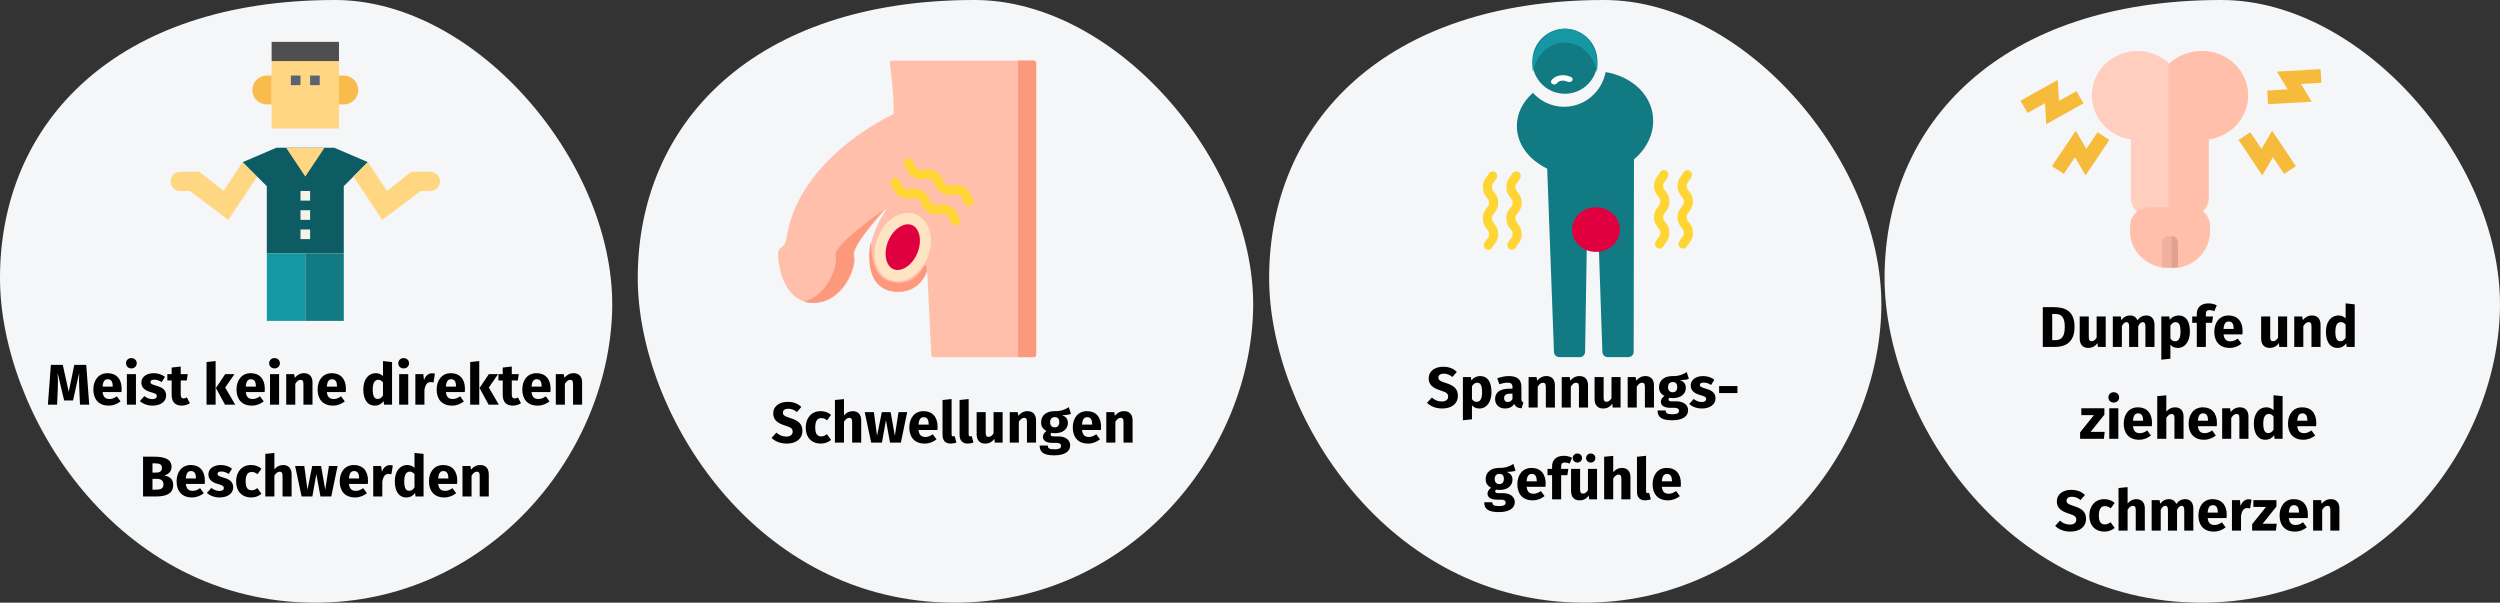 <?xml version="1.0" encoding="UTF-8"?>
<svg xmlns="http://www.w3.org/2000/svg" xmlns:xlink="http://www.w3.org/1999/xlink" width="784px" height="189px" viewBox="0 0 784 189" version="1.1">
  <rect x="0" y="0" width="784" height="189" fill="#333333" stroke="none"/>
  <title>varikozele-symptome</title>
  <g id="Page-1" stroke="none" stroke-width="1" fill="none" fill-rule="evenodd">
    <g id="Illustrationen" transform="translate(-123, -23809)" fill-rule="nonzero">
      <g id="varikozele-symptome" transform="translate(123, 23809)">
        <path d="M690.409,189 C744.12,189 782.458,143.668 783.962,97.796 C785.467,51.923 741.625,0 696.608,0 C627.579,0 591,38.44 591,87.177 C591,129.57 627.865,189 690.409,189 Z" id="Oval-Copy-27" fill="#F5F6F7"></path>
        <path d="M496.894,189 C550.327,189 588.466,143.668 589.963,97.796 C591.459,51.923 547.845,0 503.061,0 C434.389,0 398,38.44 398,87.177 C398,129.57 434.674,189 496.894,189 Z" id="Oval-Copy-27" fill="#F5F6F7"></path>
        <path d="M299.409,189 C353.12,189 391.458,143.668 392.962,97.796 C394.467,51.923 350.625,0 305.608,0 C236.579,0 200,38.44 200,87.177 C200,129.57 236.865,189 299.409,189 Z" id="Oval-Copy-27" fill="#F5F6F7"></path>
        <path d="M98.894,189 C152.327,189 190.466,143.668 191.963,97.796 C193.459,51.923 149.845,0 105.061,0 C36.389,0 0,38.44 0,87.177 C0,129.57 36.674,189 98.894,189 Z" id="Oval-Copy-27" fill="#F5F6F7"></path>
        <g id="poor" transform="translate(53.5, 13.13)">
          <polygon id="Path" fill="#FFD782" points="31.681 6.034 52.802 6.034 52.802 27.155 31.681 27.155"></polygon>
          <g id="Group" transform="translate(37.677, 10.56)" fill="#5A6470">
            <polygon id="Path" points="0.038 0 3.055 0 3.055 3.017 0.038 3.017"></polygon>
            <polygon id="Path" points="6.073 0 9.09 0 9.09 3.017 6.073 3.017"></polygon>
          </g>
          <path d="M30.172,10.56 L31.681,10.56 L31.681,19.612 L30.172,19.612 C27.673,19.612 25.647,17.586 25.647,15.086 C25.647,12.587 27.673,10.56 30.172,10.56 Z" id="Path" fill="#F9BB4B"></path>
          <path d="M57.328,10.56 L58.836,10.56 L58.836,19.612 L57.328,19.612 C54.828,19.612 52.802,17.586 52.802,15.086 C52.802,12.587 54.828,10.56 57.328,10.56 Z" id="Path" fill="#F9BB4B" transform="translate(55.819, 15.086) rotate(-180) translate(-55.819, -15.086) "></path>
          <polygon id="Path" fill="#4F4F4F" points="31.681 0 52.802 0 52.802 6.034 31.681 6.034"></polygon>
          <path d="M22.629,37.716 L16.595,46.767 L9.052,40.733 L3.017,40.733 C1.351,40.733 0,42.084 0,43.75 C0,45.416 1.351,46.767 3.017,46.767 L6.034,46.767 L18.103,55.819 L27.155,42.241 L22.629,37.716 Z" id="Path" fill="#FFD782"></path>
          <polygon id="Path" fill="#0D5B63" points="51.293 33.19 33.19 33.19 22.629 37.716 30.172 45.259 30.172 66.379 54.31 66.379 54.31 45.259 61.853 37.716"></polygon>
          <path d="M61.853,37.716 L67.888,46.767 L75.431,40.733 L81.466,40.733 C83.132,40.733 84.483,42.084 84.483,43.75 C84.483,45.416 83.132,46.767 81.466,46.767 L78.448,46.767 L66.379,55.819 L57.328,42.241 L61.853,37.716 Z" id="Path" fill="#FFD782"></path>
          <polygon id="Path" fill="#1598A4" points="30.172 66.379 42.241 66.379 42.241 87.5 30.172 87.5"></polygon>
          <polygon id="Path" fill="#117A83" points="42.241 66.379 54.31 66.379 54.31 87.5 42.241 87.5"></polygon>
          <polygon id="Path" fill="#FFD782" points="36.207 33.19 42.241 42.241 48.276 33.19"></polygon>
          <polygon id="Path" fill="#F4F4E6" points="40.733 46.767 43.75 46.767 43.75 49.784 40.733 49.784"></polygon>
          <polygon id="Path" fill="#F4F4E6" points="40.733 52.802 43.75 52.802 43.75 55.819 40.733 55.819"></polygon>
          <polygon id="Path" fill="#F4F4E6" points="40.733 58.836 43.75 58.836 43.75 61.853 40.733 61.853"></polygon>
        </g>
        <path d="M17.901,126.894 L18.117,122.052 C18.189,120.306 18.189,118.758 18.063,116.922 L20.115,125.58 L22.905,125.58 L24.831,116.922 C24.741,118.47 24.777,120.27 24.867,122.016 L25.083,126.894 L27.981,126.894 L27.045,114.42 L23.301,114.42 L21.555,122.88 L19.683,114.42 L15.957,114.42 L15.021,126.894 L17.901,126.894 Z M34.083,127.2 C35.631,127.2 36.855,126.624 37.809,125.868 L36.639,124.284 C35.811,124.86 35.127,125.13 34.353,125.13 C33.183,125.13 32.373,124.662 32.175,122.952 L38.097,122.952 C38.133,122.664 38.151,122.232 38.151,121.926 C38.151,118.83 36.477,117.03 33.741,117.03 C30.843,117.03 29.277,119.298 29.277,122.16 C29.277,125.148 30.897,127.2 34.083,127.2 Z M35.361,121.242 L32.175,121.242 C32.301,119.532 32.859,118.92 33.813,118.92 C34.947,118.92 35.343,119.82 35.361,121.116 L35.361,121.242 Z M41.193,115.536 C42.183,115.536 42.885,114.834 42.885,113.916 C42.885,112.998 42.183,112.296 41.193,112.296 C40.203,112.296 39.519,112.998 39.519,113.916 C39.519,114.834 40.203,115.536 41.193,115.536 Z M42.633,126.894 L42.633,117.336 L39.789,117.336 L39.789,126.894 L42.633,126.894 Z M47.853,127.2 C50.229,127.2 52.101,126.03 52.101,124.05 C52.101,122.34 51.039,121.548 49.149,121.008 C47.439,120.504 47.187,120.288 47.187,119.784 C47.187,119.352 47.565,119.064 48.429,119.064 C49.167,119.064 49.959,119.334 50.697,119.82 L51.741,118.2 C50.859,117.48 49.617,117.03 48.231,117.03 C45.819,117.03 44.325,118.308 44.325,119.946 C44.325,121.422 45.261,122.394 47.151,122.934 C48.879,123.42 49.167,123.618 49.167,124.284 C49.167,124.842 48.645,125.166 47.763,125.166 C46.845,125.166 45.963,124.788 45.261,124.212 L43.857,125.778 C44.793,126.624 46.197,127.2 47.853,127.2 Z M56.961,127.2 C57.825,127.2 58.833,126.948 59.553,126.444 L58.599,124.626 C58.221,124.86 57.897,124.95 57.573,124.95 C56.979,124.95 56.673,124.626 56.673,123.708 L56.673,119.316 L58.563,119.316 L58.869,117.336 L56.673,117.336 L56.673,114.942 L53.829,115.266 L53.829,117.336 L52.479,117.336 L52.479,119.316 L53.829,119.316 L53.829,123.744 C53.829,125.994 54.855,127.182 56.961,127.2 Z M67.617,126.894 L67.617,113.232 L64.773,113.538 L64.773,126.894 L67.617,126.894 Z M73.755,126.894 L70.623,121.53 L73.521,117.336 L70.623,117.336 L67.707,121.674 L70.551,126.894 L73.755,126.894 Z M78.975,127.2 C80.523,127.2 81.747,126.624 82.701,125.868 L81.531,124.284 C80.703,124.86 80.019,125.13 79.245,125.13 C78.075,125.13 77.265,124.662 77.067,122.952 L82.989,122.952 C83.025,122.664 83.043,122.232 83.043,121.926 C83.043,118.83 81.369,117.03 78.633,117.03 C75.735,117.03 74.169,119.298 74.169,122.16 C74.169,125.148 75.789,127.2 78.975,127.2 Z M80.253,121.242 L77.067,121.242 C77.193,119.532 77.751,118.92 78.705,118.92 C79.839,118.92 80.235,119.82 80.253,121.116 L80.253,121.242 Z M86.085,115.536 C87.075,115.536 87.777,114.834 87.777,113.916 C87.777,112.998 87.075,112.296 86.085,112.296 C85.095,112.296 84.411,112.998 84.411,113.916 C84.411,114.834 85.095,115.536 86.085,115.536 Z M87.525,126.894 L87.525,117.336 L84.681,117.336 L84.681,126.894 L87.525,126.894 Z M92.601,126.894 L92.601,120.36 C93.105,119.568 93.627,119.118 94.257,119.118 C94.815,119.118 95.157,119.388 95.157,120.396 L95.157,126.894 L98.001,126.894 L98.001,119.91 C98.001,118.092 97.011,117.03 95.355,117.03 C94.167,117.03 93.249,117.516 92.439,118.47 L92.241,117.336 L89.757,117.336 L89.757,126.894 L92.601,126.894 Z M104.409,127.2 C105.957,127.2 107.181,126.624 108.135,125.868 L106.965,124.284 C106.137,124.86 105.453,125.13 104.679,125.13 C103.509,125.13 102.699,124.662 102.501,122.952 L108.423,122.952 C108.459,122.664 108.477,122.232 108.477,121.926 C108.477,118.83 106.803,117.03 104.067,117.03 C101.169,117.03 99.603,119.298 99.603,122.16 C99.603,125.148 101.223,127.2 104.409,127.2 Z M105.687,121.242 L102.501,121.242 C102.627,119.532 103.185,118.92 104.139,118.92 C105.273,118.92 105.669,119.82 105.687,121.116 L105.687,121.242 Z M117.567,127.2 C118.863,127.2 119.727,126.57 120.285,125.778 L120.429,126.894 L122.949,126.894 L122.949,113.538 L120.105,113.232 L120.105,117.93 C119.547,117.372 118.773,117.03 117.891,117.03 C115.425,117.03 113.931,119.136 113.931,122.088 C113.931,125.184 115.137,127.2 117.567,127.2 Z M118.467,125.112 C117.531,125.112 116.883,124.482 116.883,122.106 C116.883,119.964 117.603,119.1 118.629,119.1 C119.259,119.1 119.673,119.406 120.105,119.91 L120.105,124.032 C119.655,124.752 119.133,125.112 118.467,125.112 Z M126.585,115.536 C127.575,115.536 128.277,114.834 128.277,113.916 C128.277,112.998 127.575,112.296 126.585,112.296 C125.595,112.296 124.911,112.998 124.911,113.916 C124.911,114.834 125.595,115.536 126.585,115.536 Z M128.025,126.894 L128.025,117.336 L125.181,117.336 L125.181,126.894 L128.025,126.894 Z M133.101,126.894 L133.101,122.16 C133.407,120.702 133.893,119.82 135.081,119.82 C135.405,119.82 135.639,119.874 135.945,119.946 L136.395,117.192 C136.089,117.102 135.801,117.066 135.441,117.066 C134.343,117.066 133.407,117.858 132.975,119.19 L132.741,117.336 L130.257,117.336 L130.257,126.894 L133.101,126.894 Z M141.741,127.2 C143.289,127.2 144.513,126.624 145.467,125.868 L144.297,124.284 C143.469,124.86 142.785,125.13 142.011,125.13 C140.841,125.13 140.031,124.662 139.833,122.952 L145.755,122.952 C145.791,122.664 145.809,122.232 145.809,121.926 C145.809,118.83 144.135,117.03 141.399,117.03 C138.501,117.03 136.935,119.298 136.935,122.16 C136.935,125.148 138.555,127.2 141.741,127.2 Z M143.019,121.242 L139.833,121.242 C139.959,119.532 140.517,118.92 141.471,118.92 C142.605,118.92 143.001,119.82 143.019,121.116 L143.019,121.242 Z M150.291,126.894 L150.291,113.232 L147.447,113.538 L147.447,126.894 L150.291,126.894 Z M156.429,126.894 L153.297,121.53 L156.195,117.336 L153.297,117.336 L150.381,121.674 L153.225,126.894 L156.429,126.894 Z M160.785,127.2 C161.649,127.2 162.657,126.948 163.377,126.444 L162.423,124.626 C162.045,124.86 161.721,124.95 161.397,124.95 C160.803,124.95 160.497,124.626 160.497,123.708 L160.497,119.316 L162.387,119.316 L162.693,117.336 L160.497,117.336 L160.497,114.942 L157.653,115.266 L157.653,117.336 L156.303,117.336 L156.303,119.316 L157.653,119.316 L157.653,123.744 C157.653,125.994 158.679,127.182 160.785,127.2 Z M168.597,127.2 C170.145,127.2 171.369,126.624 172.323,125.868 L171.153,124.284 C170.325,124.86 169.641,125.13 168.867,125.13 C167.697,125.13 166.887,124.662 166.689,122.952 L172.611,122.952 C172.647,122.664 172.665,122.232 172.665,121.926 C172.665,118.83 170.991,117.03 168.255,117.03 C165.357,117.03 163.791,119.298 163.791,122.16 C163.791,125.148 165.411,127.2 168.597,127.2 Z M169.875,121.242 L166.689,121.242 C166.815,119.532 167.373,118.92 168.327,118.92 C169.461,118.92 169.857,119.82 169.875,121.116 L169.875,121.242 Z M177.147,126.894 L177.147,120.36 C177.651,119.568 178.173,119.118 178.803,119.118 C179.361,119.118 179.703,119.388 179.703,120.396 L179.703,126.894 L182.547,126.894 L182.547,119.91 C182.547,118.092 181.557,117.03 179.901,117.03 C178.713,117.03 177.795,117.516 176.985,118.47 L176.787,117.336 L174.303,117.336 L174.303,126.894 L177.147,126.894 Z M48.879,155.694 C52.011,155.694 54.315,154.902 54.315,152.058 C54.315,150.042 52.893,149.358 51.507,149.088 C52.659,148.818 53.793,147.99 53.793,146.406 C53.793,144.066 51.741,143.22 48.393,143.22 L44.865,143.22 L44.865,155.694 L48.879,155.694 Z M48.915,148.206 L47.817,148.206 L47.817,145.308 L48.681,145.308 C50.103,145.308 50.787,145.65 50.787,146.694 C50.787,147.738 50.139,148.206 48.915,148.206 Z M48.897,153.552 L47.817,153.552 L47.817,150.168 L49.113,150.168 C50.391,150.168 51.273,150.636 51.273,151.896 C51.273,153.264 50.283,153.552 48.897,153.552 Z M60.183,156 C61.731,156 62.955,155.424 63.909,154.668 L62.739,153.084 C61.911,153.66 61.227,153.93 60.453,153.93 C59.283,153.93 58.473,153.462 58.275,151.752 L64.197,151.752 C64.233,151.464 64.251,151.032 64.251,150.726 C64.251,147.63 62.577,145.83 59.841,145.83 C56.943,145.83 55.377,148.098 55.377,150.96 C55.377,153.948 56.997,156 60.183,156 Z M61.461,150.042 L58.275,150.042 C58.401,148.332 58.959,147.72 59.913,147.72 C61.047,147.72 61.443,148.62 61.461,149.916 L61.461,150.042 Z M68.877,156 C71.253,156 73.125,154.83 73.125,152.85 C73.125,151.14 72.063,150.348 70.173,149.808 C68.463,149.304 68.211,149.088 68.211,148.584 C68.211,148.152 68.589,147.864 69.453,147.864 C70.191,147.864 70.983,148.134 71.721,148.62 L72.765,147 C71.883,146.28 70.641,145.83 69.255,145.83 C66.843,145.83 65.349,147.108 65.349,148.746 C65.349,150.222 66.285,151.194 68.175,151.734 C69.903,152.22 70.191,152.418 70.191,153.084 C70.191,153.642 69.669,153.966 68.787,153.966 C67.869,153.966 66.987,153.588 66.285,153.012 L64.881,154.578 C65.817,155.424 67.221,156 68.877,156 Z M78.777,156 C80.091,156 81.117,155.568 81.999,154.866 L80.703,153.048 C80.073,153.534 79.605,153.75 78.921,153.75 C77.787,153.75 77.031,153.102 77.031,150.978 C77.031,148.836 77.733,148.008 78.957,148.008 C79.605,148.008 80.163,148.224 80.757,148.71 L81.999,147 C81.081,146.226 80.055,145.83 78.723,145.83 C75.861,145.83 74.043,147.954 74.043,150.996 C74.043,154.02 75.843,156 78.777,156 Z M86.049,155.694 L86.049,149.142 C86.553,148.368 87.075,147.918 87.705,147.918 C88.245,147.918 88.605,148.188 88.605,149.196 L88.605,155.694 L91.449,155.694 L91.449,148.71 C91.449,146.892 90.459,145.83 88.803,145.83 C87.687,145.83 86.823,146.28 86.049,147.162 L86.049,142.05 L83.205,142.338 L83.205,155.694 L86.049,155.694 Z M97.947,155.694 L99.207,148.674 L100.485,155.694 L103.887,155.694 L105.867,146.136 L103.149,146.136 L101.997,153.57 L100.683,146.136 L97.911,146.136 L96.417,153.57 L95.427,146.136 L92.547,146.136 L94.581,155.694 L97.947,155.694 Z M111.339,156 C112.887,156 114.111,155.424 115.065,154.668 L113.895,153.084 C113.067,153.66 112.383,153.93 111.609,153.93 C110.439,153.93 109.629,153.462 109.431,151.752 L115.353,151.752 C115.389,151.464 115.407,151.032 115.407,150.726 C115.407,147.63 113.733,145.83 110.997,145.83 C108.099,145.83 106.533,148.098 106.533,150.96 C106.533,153.948 108.153,156 111.339,156 Z M112.617,150.042 L109.431,150.042 C109.557,148.332 110.115,147.72 111.069,147.72 C112.203,147.72 112.599,148.62 112.617,149.916 L112.617,150.042 Z M119.889,155.694 L119.889,150.96 C120.195,149.502 120.681,148.62 121.869,148.62 C122.193,148.62 122.427,148.674 122.733,148.746 L123.183,145.992 C122.877,145.902 122.589,145.866 122.229,145.866 C121.131,145.866 120.195,146.658 119.763,147.99 L119.529,146.136 L117.045,146.136 L117.045,155.694 L119.889,155.694 Z M127.449,156 C128.745,156 129.609,155.37 130.167,154.578 L130.311,155.694 L132.831,155.694 L132.831,142.338 L129.987,142.032 L129.987,146.73 C129.429,146.172 128.655,145.83 127.773,145.83 C125.307,145.83 123.813,147.936 123.813,150.888 C123.813,153.984 125.019,156 127.449,156 Z M128.349,153.912 C127.413,153.912 126.765,153.282 126.765,150.906 C126.765,148.764 127.485,147.9 128.511,147.9 C129.141,147.9 129.555,148.206 129.987,148.71 L129.987,152.832 C129.537,153.552 129.015,153.912 128.349,153.912 Z M139.329,156 C140.877,156 142.101,155.424 143.055,154.668 L141.885,153.084 C141.057,153.66 140.373,153.93 139.599,153.93 C138.429,153.93 137.619,153.462 137.421,151.752 L143.343,151.752 C143.379,151.464 143.397,151.032 143.397,150.726 C143.397,147.63 141.723,145.83 138.987,145.83 C136.089,145.83 134.523,148.098 134.523,150.96 C134.523,153.948 136.143,156 139.329,156 Z M140.607,150.042 L137.421,150.042 C137.547,148.332 138.105,147.72 139.059,147.72 C140.193,147.72 140.589,148.62 140.607,149.916 L140.607,150.042 Z M147.879,155.694 L147.879,149.16 C148.383,148.368 148.905,147.918 149.535,147.918 C150.093,147.918 150.435,148.188 150.435,149.196 L150.435,155.694 L153.279,155.694 L153.279,148.71 C153.279,146.892 152.289,145.83 150.633,145.83 C149.445,145.83 148.527,146.316 147.717,147.27 L147.519,146.136 L145.035,146.136 L145.035,155.694 L147.879,155.694 Z" id="MeistkeinedirektenBeschwerden" fill="#000000"></path>
        <path d="M246.692,139.106 C249.806,139.106 251.642,137.486 251.642,135.164 C251.642,132.86 250.292,131.888 247.934,131.132 C245.99,130.52 245.522,130.196 245.522,129.404 C245.522,128.612 246.17,128.18 247.196,128.18 C248.204,128.18 249.068,128.522 249.914,129.224 L251.3,127.622 C250.202,126.578 248.888,126.02 246.98,126.02 C244.388,126.02 242.48,127.424 242.48,129.62 C242.48,131.474 243.506,132.626 246.296,133.49 C248.114,134.048 248.582,134.462 248.582,135.38 C248.582,136.334 247.826,136.91 246.602,136.91 C245.36,136.91 244.352,136.46 243.47,135.668 L241.958,137.324 C242.984,138.314 244.532,139.106 246.692,139.106 Z M257.402,139.106 C258.716,139.106 259.742,138.674 260.624,137.972 L259.328,136.154 C258.698,136.64 258.23,136.856 257.546,136.856 C256.412,136.856 255.656,136.208 255.656,134.084 C255.656,131.942 256.358,131.114 257.582,131.114 C258.23,131.114 258.788,131.33 259.382,131.816 L260.624,130.106 C259.706,129.332 258.68,128.936 257.348,128.936 C254.486,128.936 252.668,131.06 252.668,134.102 C252.668,137.126 254.468,139.106 257.402,139.106 Z M264.674,138.8 L264.674,132.248 C265.178,131.474 265.7,131.024 266.33,131.024 C266.87,131.024 267.23,131.294 267.23,132.302 L267.23,138.8 L270.074,138.8 L270.074,131.816 C270.074,129.998 269.084,128.936 267.428,128.936 C266.312,128.936 265.448,129.386 264.674,130.268 L264.674,125.156 L261.83,125.444 L261.83,138.8 L264.674,138.8 Z M276.572,138.8 L277.832,131.78 L279.11,138.8 L282.512,138.8 L284.492,129.242 L281.774,129.242 L280.622,136.676 L279.308,129.242 L276.536,129.242 L275.042,136.676 L274.052,129.242 L271.172,129.242 L273.206,138.8 L276.572,138.8 Z M289.964,139.106 C291.512,139.106 292.736,138.53 293.69,137.774 L292.52,136.19 C291.692,136.766 291.008,137.036 290.234,137.036 C289.064,137.036 288.254,136.568 288.056,134.858 L293.978,134.858 C294.014,134.57 294.032,134.138 294.032,133.832 C294.032,130.736 292.358,128.936 289.622,128.936 C286.724,128.936 285.158,131.204 285.158,134.066 C285.158,137.054 286.778,139.106 289.964,139.106 Z M291.242,133.148 L288.056,133.148 C288.182,131.438 288.74,130.826 289.694,130.826 C290.828,130.826 291.224,131.726 291.242,133.022 L291.242,133.148 Z M298.1,139.106 C298.766,139.106 299.45,138.98 299.936,138.782 L299.378,136.766 C299.252,136.82 299.054,136.856 298.91,136.856 C298.604,136.856 298.424,136.658 298.424,136.118 L298.424,125.138 L295.58,125.444 L295.58,136.406 C295.58,138.17 296.516,139.106 298.1,139.106 Z M303.446,139.106 C304.112,139.106 304.796,138.98 305.282,138.782 L304.724,136.766 C304.598,136.82 304.4,136.856 304.256,136.856 C303.95,136.856 303.77,136.658 303.77,136.118 L303.77,125.138 L300.926,125.444 L300.926,136.406 C300.926,138.17 301.862,139.106 303.446,139.106 Z M308.936,139.106 C310.196,139.106 311.132,138.602 311.834,137.594 L311.96,138.8 L314.426,138.8 L314.426,129.242 L311.582,129.242 L311.582,135.884 C311.168,136.604 310.628,137 310.034,137 C309.44,137 309.116,136.712 309.116,135.74 L309.116,129.242 L306.272,129.242 L306.272,136.1 C306.272,137.954 307.154,139.106 308.936,139.106 Z M319.502,138.8 L319.502,132.266 C320.006,131.474 320.528,131.024 321.158,131.024 C321.716,131.024 322.058,131.294 322.058,132.302 L322.058,138.8 L324.902,138.8 L324.902,131.816 C324.902,129.998 323.912,128.936 322.256,128.936 C321.068,128.936 320.15,129.422 319.34,130.376 L319.142,129.242 L316.658,129.242 L316.658,138.8 L319.502,138.8 Z M330.608,142.796 C333.884,142.796 335.612,141.59 335.612,139.628 C335.612,138.026 334.19,136.856 331.958,136.856 L330.518,136.856 C329.6,136.856 329.474,136.568 329.474,136.28 C329.474,136.064 329.582,135.848 329.78,135.74 C330.122,135.812 330.482,135.848 330.878,135.848 C333.362,135.848 334.892,134.498 334.892,132.644 C334.892,131.402 334.298,130.7 333.092,130.178 C334.298,130.178 335.18,130.07 335.846,129.8 L335.18,127.694 C334.028,128.378 332.804,128.99 330.68,128.936 C328.178,128.936 326.486,130.268 326.486,132.428 C326.486,133.67 326.972,134.516 328.196,135.164 C327.512,135.596 327.062,136.298 327.062,137 C327.062,138.026 327.908,138.89 329.996,138.89 L331.382,138.89 C332.336,138.89 332.75,139.268 332.75,139.826 C332.75,140.438 332.354,140.906 330.68,140.906 C328.952,140.906 328.592,140.546 328.592,139.718 L326.036,139.718 C326.036,141.608 326.99,142.796 330.608,142.796 Z M330.752,134.012 C329.888,134.012 329.312,133.436 329.312,132.392 C329.312,131.402 329.87,130.808 330.752,130.808 C331.706,130.808 332.192,131.294 332.192,132.356 C332.192,133.454 331.688,134.012 330.752,134.012 Z M341.228,139.106 C342.776,139.106 344,138.53 344.954,137.774 L343.784,136.19 C342.956,136.766 342.272,137.036 341.498,137.036 C340.328,137.036 339.518,136.568 339.32,134.858 L345.242,134.858 C345.278,134.57 345.296,134.138 345.296,133.832 C345.296,130.736 343.622,128.936 340.886,128.936 C337.988,128.936 336.422,131.204 336.422,134.066 C336.422,137.054 338.042,139.106 341.228,139.106 Z M342.506,133.148 L339.32,133.148 C339.446,131.438 340.004,130.826 340.958,130.826 C342.092,130.826 342.488,131.726 342.506,133.022 L342.506,133.148 Z M349.778,138.8 L349.778,132.266 C350.282,131.474 350.804,131.024 351.434,131.024 C351.992,131.024 352.334,131.294 352.334,132.302 L352.334,138.8 L355.178,138.8 L355.178,131.816 C355.178,129.998 354.188,128.936 352.532,128.936 C351.344,128.936 350.426,129.422 349.616,130.376 L349.418,129.242 L346.934,129.242 L346.934,138.8 L349.778,138.8 Z" id="Schwellungen" fill="#000000"></path>
        <path d="M452.247,128.106 C455.361,128.106 457.197,126.486 457.197,124.164 C457.197,121.86 455.847,120.888 453.489,120.132 C451.545,119.52 451.077,119.196 451.077,118.404 C451.077,117.612 451.725,117.18 452.751,117.18 C453.759,117.18 454.623,117.522 455.469,118.224 L456.855,116.622 C455.757,115.578 454.443,115.02 452.535,115.02 C449.943,115.02 448.035,116.424 448.035,118.62 C448.035,120.474 449.061,121.626 451.851,122.49 C453.669,123.048 454.137,123.462 454.137,124.38 C454.137,125.334 453.381,125.91 452.157,125.91 C450.915,125.91 449.907,125.46 449.025,124.668 L447.513,126.324 C448.539,127.314 450.087,128.106 452.247,128.106 Z M458.763,131.796 L461.607,131.49 L461.607,127.116 C462.201,127.782 462.993,128.106 463.929,128.106 C466.287,128.106 467.727,125.946 467.727,122.994 C467.727,119.898 466.629,117.936 464.109,117.936 C463.227,117.936 462.201,118.314 461.409,119.304 L461.265,118.242 L458.763,118.242 L458.763,131.796 Z M463.065,126.018 C462.471,126.018 462.003,125.748 461.607,125.172 L461.607,121.14 C462.021,120.438 462.579,120.024 463.209,120.024 C464.199,120.024 464.775,120.654 464.775,123.03 C464.775,125.172 464.127,126.018 463.065,126.018 Z M471.975,128.106 C473.109,128.106 474.171,127.728 474.855,126.666 C475.287,127.62 476.025,127.962 477.159,128.052 L477.753,126.198 C477.303,126.036 477.105,125.766 477.105,125.028 L477.105,121.32 C477.105,119.106 475.917,117.936 473.145,117.936 C472.065,117.936 470.751,118.188 469.545,118.638 L470.193,120.51 C471.147,120.186 472.083,120.006 472.695,120.006 C473.865,120.006 474.315,120.348 474.315,121.482 L474.315,121.896 L473.343,121.896 C470.445,121.896 468.861,123.03 468.861,125.118 C468.861,126.864 470.067,128.106 471.975,128.106 Z M472.803,126.072 C472.101,126.072 471.687,125.622 471.687,124.866 C471.687,123.912 472.317,123.462 473.613,123.462 L474.315,123.462 L474.315,125.154 C473.973,125.73 473.469,126.072 472.803,126.072 Z M482.217,127.8 L482.217,121.266 C482.721,120.474 483.243,120.024 483.873,120.024 C484.431,120.024 484.773,120.294 484.773,121.302 L484.773,127.8 L487.617,127.8 L487.617,120.816 C487.617,118.998 486.627,117.936 484.971,117.936 C483.783,117.936 482.865,118.422 482.055,119.376 L481.857,118.242 L479.373,118.242 L479.373,127.8 L482.217,127.8 Z M492.603,127.8 L492.603,121.266 C493.107,120.474 493.629,120.024 494.259,120.024 C494.817,120.024 495.159,120.294 495.159,121.302 L495.159,127.8 L498.003,127.8 L498.003,120.816 C498.003,118.998 497.013,117.936 495.357,117.936 C494.169,117.936 493.251,118.422 492.441,119.376 L492.243,118.242 L489.759,118.242 L489.759,127.8 L492.603,127.8 Z M502.719,128.106 C503.979,128.106 504.915,127.602 505.617,126.594 L505.743,127.8 L508.209,127.8 L508.209,118.242 L505.365,118.242 L505.365,124.884 C504.951,125.604 504.411,126 503.817,126 C503.223,126 502.899,125.712 502.899,124.74 L502.899,118.242 L500.055,118.242 L500.055,125.1 C500.055,126.954 500.937,128.106 502.719,128.106 Z M513.285,127.8 L513.285,121.266 C513.789,120.474 514.311,120.024 514.941,120.024 C515.499,120.024 515.841,120.294 515.841,121.302 L515.841,127.8 L518.685,127.8 L518.685,120.816 C518.685,118.998 517.695,117.936 516.039,117.936 C514.851,117.936 513.933,118.422 513.123,119.376 L512.925,118.242 L510.441,118.242 L510.441,127.8 L513.285,127.8 Z M524.391,131.796 C527.667,131.796 529.395,130.59 529.395,128.628 C529.395,127.026 527.973,125.856 525.741,125.856 L524.301,125.856 C523.383,125.856 523.257,125.568 523.257,125.28 C523.257,125.064 523.365,124.848 523.563,124.74 C523.905,124.812 524.265,124.848 524.661,124.848 C527.145,124.848 528.675,123.498 528.675,121.644 C528.675,120.402 528.081,119.7 526.875,119.178 C528.081,119.178 528.963,119.07 529.629,118.8 L528.963,116.694 C527.811,117.378 526.587,117.99 524.463,117.936 C521.961,117.936 520.269,119.268 520.269,121.428 C520.269,122.67 520.755,123.516 521.979,124.164 C521.295,124.596 520.845,125.298 520.845,126 C520.845,127.026 521.691,127.89 523.779,127.89 L525.165,127.89 C526.119,127.89 526.533,128.268 526.533,128.826 C526.533,129.438 526.137,129.906 524.463,129.906 C522.735,129.906 522.375,129.546 522.375,128.718 L519.819,128.718 C519.819,130.608 520.773,131.796 524.391,131.796 Z M524.535,123.012 C523.671,123.012 523.095,122.436 523.095,121.392 C523.095,120.402 523.653,119.808 524.535,119.808 C525.489,119.808 525.975,120.294 525.975,121.356 C525.975,122.454 525.471,123.012 524.535,123.012 Z M533.733,128.106 C536.109,128.106 537.981,126.936 537.981,124.956 C537.981,123.246 536.919,122.454 535.029,121.914 C533.319,121.41 533.067,121.194 533.067,120.69 C533.067,120.258 533.445,119.97 534.309,119.97 C535.047,119.97 535.839,120.24 536.577,120.726 L537.621,119.106 C536.739,118.386 535.497,117.936 534.111,117.936 C531.699,117.936 530.205,119.214 530.205,120.852 C530.205,122.328 531.141,123.3 533.031,123.84 C534.759,124.326 535.047,124.524 535.047,125.19 C535.047,125.748 534.525,126.072 533.643,126.072 C532.725,126.072 531.843,125.694 531.141,125.118 L529.737,126.684 C530.673,127.53 532.077,128.106 533.733,128.106 Z M544.857,123.264 L544.857,121.068 L539.115,121.068 L539.115,123.264 L544.857,123.264 Z M470.031,160.596 C473.307,160.596 475.035,159.39 475.035,157.428 C475.035,155.826 473.613,154.656 471.381,154.656 L469.941,154.656 C469.023,154.656 468.897,154.368 468.897,154.08 C468.897,153.864 469.005,153.648 469.203,153.54 C469.545,153.612 469.905,153.648 470.301,153.648 C472.785,153.648 474.315,152.298 474.315,150.444 C474.315,149.202 473.721,148.5 472.515,147.978 C473.721,147.978 474.603,147.87 475.269,147.6 L474.603,145.494 C473.451,146.178 472.227,146.79 470.103,146.736 C467.601,146.736 465.909,148.068 465.909,150.228 C465.909,151.47 466.395,152.316 467.619,152.964 C466.935,153.396 466.485,154.098 466.485,154.8 C466.485,155.826 467.331,156.69 469.419,156.69 L470.805,156.69 C471.759,156.69 472.173,157.068 472.173,157.626 C472.173,158.238 471.777,158.706 470.103,158.706 C468.375,158.706 468.015,158.346 468.015,157.518 L465.459,157.518 C465.459,159.408 466.413,160.596 470.031,160.596 Z M470.175,151.812 C469.311,151.812 468.735,151.236 468.735,150.192 C468.735,149.202 469.293,148.608 470.175,148.608 C471.129,148.608 471.615,149.094 471.615,150.156 C471.615,151.254 471.111,151.812 470.175,151.812 Z M480.651,156.906 C482.199,156.906 483.423,156.33 484.377,155.574 L483.207,153.99 C482.379,154.566 481.695,154.836 480.921,154.836 C479.751,154.836 478.941,154.368 478.743,152.658 L484.665,152.658 C484.701,152.37 484.719,151.938 484.719,151.632 C484.719,148.536 483.045,146.736 480.309,146.736 C477.411,146.736 475.845,149.004 475.845,151.866 C475.845,154.854 477.465,156.906 480.651,156.906 Z M481.929,150.948 L478.743,150.948 C478.869,149.238 479.427,148.626 480.381,148.626 C481.515,148.626 481.911,149.526 481.929,150.822 L481.929,150.948 Z M489.579,156.6 L489.579,149.022 L491.523,149.022 L491.829,147.042 L489.579,147.042 L489.579,146.304 C489.579,145.404 489.903,145.044 490.731,145.044 C491.145,145.044 491.685,145.134 492.225,145.404 L492.999,143.55 C492.297,143.19 491.379,142.938 490.389,142.938 C487.941,142.938 486.735,144.36 486.735,146.196 L486.735,147.042 L485.295,147.042 L485.295,149.022 L486.735,149.022 L486.735,156.6 L489.579,156.6 Z M494.673,145.062 C495.501,145.062 496.131,144.432 496.131,143.64 C496.131,142.848 495.501,142.218 494.673,142.218 C493.863,142.218 493.215,142.848 493.215,143.64 C493.215,144.432 493.863,145.062 494.673,145.062 Z M498.849,145.062 C499.677,145.062 500.307,144.432 500.307,143.64 C500.307,142.848 499.677,142.218 498.849,142.218 C498.039,142.218 497.391,142.848 497.391,143.64 C497.391,144.432 498.039,145.062 498.849,145.062 Z M495.339,156.906 C496.599,156.906 497.535,156.402 498.237,155.394 L498.363,156.6 L500.829,156.6 L500.829,147.042 L497.985,147.042 L497.985,153.684 C497.571,154.404 497.031,154.8 496.437,154.8 C495.843,154.8 495.519,154.512 495.519,153.54 L495.519,147.042 L492.675,147.042 L492.675,153.9 C492.675,155.754 493.557,156.906 495.339,156.906 Z M505.905,156.6 L505.905,150.048 C506.409,149.274 506.931,148.824 507.561,148.824 C508.101,148.824 508.461,149.094 508.461,150.102 L508.461,156.6 L511.305,156.6 L511.305,149.616 C511.305,147.798 510.315,146.736 508.659,146.736 C507.543,146.736 506.679,147.186 505.905,148.068 L505.905,142.956 L503.061,143.244 L503.061,156.6 L505.905,156.6 Z M515.877,156.906 C516.543,156.906 517.227,156.78 517.713,156.582 L517.155,154.566 C517.029,154.62 516.831,154.656 516.687,154.656 C516.381,154.656 516.201,154.458 516.201,153.918 L516.201,142.938 L513.357,143.244 L513.357,154.206 C513.357,155.97 514.293,156.906 515.877,156.906 Z M523.059,156.906 C524.607,156.906 525.831,156.33 526.785,155.574 L525.615,153.99 C524.787,154.566 524.103,154.836 523.329,154.836 C522.159,154.836 521.349,154.368 521.151,152.658 L527.073,152.658 C527.109,152.37 527.127,151.938 527.127,151.632 C527.127,148.536 525.453,146.736 522.717,146.736 C519.819,146.736 518.253,149.004 518.253,151.866 C518.253,154.854 519.873,156.906 523.059,156.906 Z M524.337,150.948 L521.151,150.948 C521.277,149.238 521.835,148.626 522.789,148.626 C523.923,148.626 524.319,149.526 524.337,150.822 L524.337,150.948 Z" id="Spannungs-gefühle" fill="#000000"></path>
        <path d="M644.365,108.8 C647.551,108.8 650.575,107.522 650.575,102.5 C650.575,97.352 647.425,96.326 644.095,96.326 L640.621,96.326 L640.621,108.8 L644.365,108.8 Z M644.545,106.658 L643.573,106.658 L643.573,98.468 L644.509,98.468 C646.237,98.468 647.515,99.152 647.515,102.5 C647.515,105.812 646.327,106.658 644.545,106.658 Z M654.859,109.106 C656.119,109.106 657.055,108.602 657.757,107.594 L657.883,108.8 L660.349,108.8 L660.349,99.242 L657.505,99.242 L657.505,105.884 C657.091,106.604 656.551,107 655.957,107 C655.363,107 655.039,106.712 655.039,105.74 L655.039,99.242 L652.195,99.242 L652.195,106.1 C652.195,107.954 653.077,109.106 654.859,109.106 Z M665.425,108.8 L665.425,102.266 C665.839,101.474 666.289,101.024 666.883,101.024 C667.315,101.024 667.693,101.294 667.693,102.302 L667.693,108.8 L670.537,108.8 L670.537,102.266 C670.951,101.474 671.383,101.024 671.995,101.024 C672.427,101.024 672.805,101.294 672.805,102.302 L672.805,108.8 L675.649,108.8 L675.649,101.816 C675.649,99.998 674.623,98.936 673.147,98.936 C671.923,98.936 671.041,99.44 670.285,100.448 C669.925,99.476 669.097,98.936 668.035,98.936 C666.865,98.936 666.001,99.422 665.263,100.358 L665.065,99.242 L662.581,99.242 L662.581,108.8 L665.425,108.8 Z M677.791,112.796 L680.635,112.49 L680.635,108.116 C681.229,108.782 682.021,109.106 682.957,109.106 C685.315,109.106 686.755,106.946 686.755,103.994 C686.755,100.898 685.657,98.936 683.137,98.936 C682.255,98.936 681.229,99.314 680.437,100.304 L680.293,99.242 L677.791,99.242 L677.791,112.796 Z M682.093,107.018 C681.499,107.018 681.031,106.748 680.635,106.172 L680.635,102.14 C681.049,101.438 681.607,101.024 682.237,101.024 C683.227,101.024 683.803,101.654 683.803,104.03 C683.803,106.172 683.155,107.018 682.093,107.018 Z M691.759,108.8 L691.759,101.222 L693.703,101.222 L694.009,99.242 L691.759,99.242 L691.759,98.504 C691.759,97.604 692.083,97.244 692.911,97.244 C693.325,97.244 693.865,97.334 694.405,97.604 L695.179,95.75 C694.477,95.39 693.559,95.138 692.569,95.138 C690.121,95.138 688.915,96.56 688.915,98.396 L688.915,99.242 L687.475,99.242 L687.475,101.222 L688.915,101.222 L688.915,108.8 L691.759,108.8 Z M699.211,109.106 C700.759,109.106 701.983,108.53 702.937,107.774 L701.767,106.19 C700.939,106.766 700.255,107.036 699.481,107.036 C698.311,107.036 697.501,106.568 697.303,104.858 L703.225,104.858 C703.261,104.57 703.279,104.138 703.279,103.832 C703.279,100.736 701.605,98.936 698.869,98.936 C695.971,98.936 694.405,101.204 694.405,104.066 C694.405,107.054 696.025,109.106 699.211,109.106 Z M700.489,103.148 L697.303,103.148 C697.429,101.438 697.987,100.826 698.941,100.826 C700.075,100.826 700.471,101.726 700.489,103.022 L700.489,103.148 Z M711.757,109.106 C713.017,109.106 713.953,108.602 714.655,107.594 L714.781,108.8 L717.247,108.8 L717.247,99.242 L714.403,99.242 L714.403,105.884 C713.989,106.604 713.449,107 712.855,107 C712.261,107 711.937,106.712 711.937,105.74 L711.937,99.242 L709.093,99.242 L709.093,106.1 C709.093,107.954 709.975,109.106 711.757,109.106 Z M722.323,108.8 L722.323,102.266 C722.827,101.474 723.349,101.024 723.979,101.024 C724.537,101.024 724.879,101.294 724.879,102.302 L724.879,108.8 L727.723,108.8 L727.723,101.816 C727.723,99.998 726.733,98.936 725.077,98.936 C723.889,98.936 722.971,99.422 722.161,100.376 L721.963,99.242 L719.479,99.242 L719.479,108.8 L722.323,108.8 Z M733.051,109.106 C734.347,109.106 735.211,108.476 735.769,107.684 L735.913,108.8 L738.433,108.8 L738.433,95.444 L735.589,95.138 L735.589,99.836 C735.031,99.278 734.257,98.936 733.375,98.936 C730.909,98.936 729.415,101.042 729.415,103.994 C729.415,107.09 730.621,109.106 733.051,109.106 Z M733.951,107.018 C733.015,107.018 732.367,106.388 732.367,104.012 C732.367,101.87 733.087,101.006 734.113,101.006 C734.743,101.006 735.157,101.312 735.589,101.816 L735.589,105.938 C735.139,106.658 734.617,107.018 733.951,107.018 Z M659.773,137.6 L660.025,135.44 L655.615,135.44 L659.935,130.04 L659.935,128.042 L652.699,128.042 L652.699,130.184 L656.659,130.184 L652.321,135.584 L652.321,137.6 L659.773,137.6 Z M662.869,126.242 C663.859,126.242 664.561,125.54 664.561,124.622 C664.561,123.704 663.859,123.002 662.869,123.002 C661.879,123.002 661.195,123.704 661.195,124.622 C661.195,125.54 661.879,126.242 662.869,126.242 Z M664.309,137.6 L664.309,128.042 L661.465,128.042 L661.465,137.6 L664.309,137.6 Z M670.807,137.906 C672.355,137.906 673.579,137.33 674.533,136.574 L673.363,134.99 C672.535,135.566 671.851,135.836 671.077,135.836 C669.907,135.836 669.097,135.368 668.899,133.658 L674.821,133.658 C674.857,133.37 674.875,132.938 674.875,132.632 C674.875,129.536 673.201,127.736 670.465,127.736 C667.567,127.736 666.001,130.004 666.001,132.866 C666.001,135.854 667.621,137.906 670.807,137.906 Z M672.085,131.948 L668.899,131.948 C669.025,130.238 669.583,129.626 670.537,129.626 C671.671,129.626 672.067,130.526 672.085,131.822 L672.085,131.948 Z M679.357,137.6 L679.357,131.048 C679.861,130.274 680.383,129.824 681.013,129.824 C681.553,129.824 681.913,130.094 681.913,131.102 L681.913,137.6 L684.757,137.6 L684.757,130.616 C684.757,128.798 683.767,127.736 682.111,127.736 C680.995,127.736 680.131,128.186 679.357,129.068 L679.357,123.956 L676.513,124.244 L676.513,137.6 L679.357,137.6 Z M691.165,137.906 C692.713,137.906 693.937,137.33 694.891,136.574 L693.721,134.99 C692.893,135.566 692.209,135.836 691.435,135.836 C690.265,135.836 689.455,135.368 689.257,133.658 L695.179,133.658 C695.215,133.37 695.233,132.938 695.233,132.632 C695.233,129.536 693.559,127.736 690.823,127.736 C687.925,127.736 686.359,130.004 686.359,132.866 C686.359,135.854 687.979,137.906 691.165,137.906 Z M692.443,131.948 L689.257,131.948 C689.383,130.238 689.941,129.626 690.895,129.626 C692.029,129.626 692.425,130.526 692.443,131.822 L692.443,131.948 Z M699.715,137.6 L699.715,131.066 C700.219,130.274 700.741,129.824 701.371,129.824 C701.929,129.824 702.271,130.094 702.271,131.102 L702.271,137.6 L705.115,137.6 L705.115,130.616 C705.115,128.798 704.125,127.736 702.469,127.736 C701.281,127.736 700.363,128.222 699.553,129.176 L699.355,128.042 L696.871,128.042 L696.871,137.6 L699.715,137.6 Z M710.443,137.906 C711.739,137.906 712.603,137.276 713.161,136.484 L713.305,137.6 L715.825,137.6 L715.825,124.244 L712.981,123.938 L712.981,128.636 C712.423,128.078 711.649,127.736 710.767,127.736 C708.301,127.736 706.807,129.842 706.807,132.794 C706.807,135.89 708.013,137.906 710.443,137.906 Z M711.343,135.818 C710.407,135.818 709.759,135.188 709.759,132.812 C709.759,130.67 710.479,129.806 711.505,129.806 C712.135,129.806 712.549,130.112 712.981,130.616 L712.981,134.738 C712.531,135.458 712.009,135.818 711.343,135.818 Z M722.323,137.906 C723.871,137.906 725.095,137.33 726.049,136.574 L724.879,134.99 C724.051,135.566 723.367,135.836 722.593,135.836 C721.423,135.836 720.613,135.368 720.415,133.658 L726.337,133.658 C726.373,133.37 726.391,132.938 726.391,132.632 C726.391,129.536 724.717,127.736 721.981,127.736 C719.083,127.736 717.517,130.004 717.517,132.866 C717.517,135.854 719.137,137.906 722.323,137.906 Z M723.601,131.948 L720.415,131.948 C720.541,130.238 721.099,129.626 722.053,129.626 C723.187,129.626 723.583,130.526 723.601,131.822 L723.601,131.948 Z M649.234,166.706 C652.348,166.706 654.184,165.086 654.184,162.764 C654.184,160.46 652.834,159.488 650.476,158.732 C648.532,158.12 648.064,157.796 648.064,157.004 C648.064,156.212 648.712,155.78 649.738,155.78 C650.746,155.78 651.61,156.122 652.456,156.824 L653.842,155.222 C652.744,154.178 651.43,153.62 649.522,153.62 C646.93,153.62 645.022,155.024 645.022,157.22 C645.022,159.074 646.048,160.226 648.838,161.09 C650.656,161.648 651.124,162.062 651.124,162.98 C651.124,163.934 650.368,164.51 649.144,164.51 C647.902,164.51 646.894,164.06 646.012,163.268 L644.5,164.924 C645.526,165.914 647.074,166.706 649.234,166.706 Z M659.944,166.706 C661.258,166.706 662.284,166.274 663.166,165.572 L661.87,163.754 C661.24,164.24 660.772,164.456 660.088,164.456 C658.954,164.456 658.198,163.808 658.198,161.684 C658.198,159.542 658.9,158.714 660.124,158.714 C660.772,158.714 661.33,158.93 661.924,159.416 L663.166,157.706 C662.248,156.932 661.222,156.536 659.89,156.536 C657.028,156.536 655.21,158.66 655.21,161.702 C655.21,164.726 657.01,166.706 659.944,166.706 Z M667.216,166.4 L667.216,159.848 C667.72,159.074 668.242,158.624 668.872,158.624 C669.412,158.624 669.772,158.894 669.772,159.902 L669.772,166.4 L672.616,166.4 L672.616,159.416 C672.616,157.598 671.626,156.536 669.97,156.536 C668.854,156.536 667.99,156.986 667.216,157.868 L667.216,152.756 L664.372,153.044 L664.372,166.4 L667.216,166.4 Z M677.602,166.4 L677.602,159.866 C678.016,159.074 678.466,158.624 679.06,158.624 C679.492,158.624 679.87,158.894 679.87,159.902 L679.87,166.4 L682.714,166.4 L682.714,159.866 C683.128,159.074 683.56,158.624 684.172,158.624 C684.604,158.624 684.982,158.894 684.982,159.902 L684.982,166.4 L687.826,166.4 L687.826,159.416 C687.826,157.598 686.8,156.536 685.324,156.536 C684.1,156.536 683.218,157.04 682.462,158.048 C682.102,157.076 681.274,156.536 680.212,156.536 C679.042,156.536 678.178,157.022 677.44,157.958 L677.242,156.842 L674.758,156.842 L674.758,166.4 L677.602,166.4 Z M694.234,166.706 C695.782,166.706 697.006,166.13 697.96,165.374 L696.79,163.79 C695.962,164.366 695.278,164.636 694.504,164.636 C693.334,164.636 692.524,164.168 692.326,162.458 L698.248,162.458 C698.284,162.17 698.302,161.738 698.302,161.432 C698.302,158.336 696.628,156.536 693.892,156.536 C690.994,156.536 689.428,158.804 689.428,161.666 C689.428,164.654 691.048,166.706 694.234,166.706 Z M695.512,160.748 L692.326,160.748 C692.452,159.038 693.01,158.426 693.964,158.426 C695.098,158.426 695.494,159.326 695.512,160.622 L695.512,160.748 Z M702.784,166.4 L702.784,161.666 C703.09,160.208 703.576,159.326 704.764,159.326 C705.088,159.326 705.322,159.38 705.628,159.452 L706.078,156.698 C705.772,156.608 705.484,156.572 705.124,156.572 C704.026,156.572 703.09,157.364 702.658,158.696 L702.424,156.842 L699.94,156.842 L699.94,166.4 L702.784,166.4 Z M713.728,166.4 L713.98,164.24 L709.57,164.24 L713.89,158.84 L713.89,156.842 L706.654,156.842 L706.654,158.984 L710.614,158.984 L706.276,164.384 L706.276,166.4 L713.728,166.4 Z M719.686,166.706 C721.234,166.706 722.458,166.13 723.412,165.374 L722.242,163.79 C721.414,164.366 720.73,164.636 719.956,164.636 C718.786,164.636 717.976,164.168 717.778,162.458 L723.7,162.458 C723.736,162.17 723.754,161.738 723.754,161.432 C723.754,158.336 722.08,156.536 719.344,156.536 C716.446,156.536 714.88,158.804 714.88,161.666 C714.88,164.654 716.5,166.706 719.686,166.706 Z M720.964,160.748 L717.778,160.748 C717.904,159.038 718.462,158.426 719.416,158.426 C720.55,158.426 720.946,159.326 720.964,160.622 L720.964,160.748 Z M728.236,166.4 L728.236,159.866 C728.74,159.074 729.262,158.624 729.892,158.624 C730.45,158.624 730.792,158.894 730.792,159.902 L730.792,166.4 L733.636,166.4 L733.636,159.416 C733.636,157.598 732.646,156.536 730.99,156.536 C729.802,156.536 728.884,157.022 728.074,157.976 L727.876,156.842 L725.392,156.842 L725.392,166.4 L728.236,166.4 Z" id="DumpfeundziehendeSchmerzen" fill="#000000"></path>
        <g id="pain" transform="translate(465, 9)">
          <g id="Group" transform="translate(0, 43.726)" fill="#FFD533">
            <path d="M9.119,25.607 C8.092,25.607 7.389,24.533 7.819,23.592 C8.076,23.028 8.41,22.607 8.69,22.253 C9.118,21.713 9.354,21.415 9.354,20.689 C9.354,19.962 9.118,19.664 8.69,19.124 C8.148,18.44 7.405,17.503 7.405,15.77 C7.405,14.038 8.149,13.1 8.69,12.416 C9.118,11.876 9.354,11.579 9.354,10.852 C9.354,10.124 9.118,9.827 8.69,9.286 C8.148,8.602 7.405,7.664 7.405,5.931 C7.405,4.199 8.148,3.26 8.69,2.576 C8.919,2.288 9.092,2.069 9.205,1.817 C9.428,1.317 9.938,1.01 10.481,1.01 C11.507,1.01 12.21,2.083 11.781,3.024 C11.524,3.589 11.189,4.011 10.909,4.365 C10.48,4.905 10.244,5.203 10.244,5.931 C10.244,6.659 10.48,6.957 10.909,7.496 C11.451,8.181 12.194,9.119 12.194,10.852 C12.194,12.584 11.451,13.521 10.908,14.206 C10.48,14.746 10.244,15.042 10.244,15.77 C10.244,16.497 10.48,16.794 10.908,17.334 C11.451,18.019 12.194,18.956 12.194,20.689 C12.194,22.421 11.45,23.358 10.908,24.043 C10.68,24.331 10.507,24.549 10.395,24.8 C10.172,25.3 9.662,25.607 9.119,25.607 L9.119,25.607 Z" id="Path"></path>
            <path d="M1.739,25.607 C0.712,25.607 0.008,24.533 0.438,23.592 C0.695,23.028 1.03,22.607 1.31,22.253 C1.739,21.713 1.974,21.415 1.974,20.689 C1.974,19.962 1.739,19.664 1.31,19.124 C0.767,18.44 0.024,17.503 0.024,15.77 C0.024,14.038 0.767,13.1 1.31,12.416 C1.739,11.876 1.974,11.579 1.974,10.852 C1.974,10.124 1.739,9.827 1.31,9.286 C0.767,8.602 0.024,7.664 0.024,5.931 C0.024,4.199 0.767,3.26 1.31,2.576 C1.538,2.288 1.712,2.069 1.824,1.817 C2.048,1.317 2.556,1.01 3.1,1.01 C4.126,1.01 4.83,2.083 4.401,3.024 C4.143,3.589 3.809,4.011 3.528,4.365 C3.099,4.905 2.863,5.203 2.863,5.931 C2.863,6.659 3.099,6.957 3.528,7.496 C4.07,8.181 4.814,9.119 4.814,10.852 C4.814,12.584 4.07,13.521 3.527,14.206 C3.099,14.746 2.863,15.042 2.863,15.77 C2.863,16.497 3.099,16.794 3.527,17.334 C4.07,18.019 4.814,18.956 4.814,20.689 C4.814,22.421 4.07,23.358 3.527,24.043 C3.3,24.331 3.126,24.549 3.014,24.8 C2.79,25.3 2.282,25.607 1.739,25.607 L1.739,25.607 Z" id="Path"></path>
            <path d="M62.816,25.233 C61.79,25.233 61.087,24.16 61.516,23.219 C61.773,22.656 62.108,22.234 62.388,21.88 C62.816,21.34 63.052,21.043 63.052,20.317 C63.052,19.589 62.816,19.292 62.388,18.752 C61.845,18.067 61.102,17.129 61.102,15.397 C61.102,13.665 61.845,12.727 62.388,12.043 C62.816,11.503 63.052,11.206 63.052,10.479 C63.052,9.751 62.816,9.454 62.388,8.914 C61.845,8.229 61.102,7.291 61.102,5.558 C61.102,3.825 61.845,2.888 62.388,2.203 C62.616,1.915 62.79,1.696 62.902,1.444 C63.125,0.944 63.634,0.637 64.178,0.637 C65.205,0.637 65.907,1.71 65.478,2.651 C65.221,3.216 64.887,3.638 64.606,3.992 C64.178,4.533 63.942,4.83 63.942,5.558 C63.942,6.286 64.178,6.583 64.606,7.124 C65.148,7.809 65.891,8.747 65.891,10.479 C65.891,12.212 65.148,13.149 64.606,13.833 C64.178,14.373 63.942,14.67 63.942,15.397 C63.942,16.124 64.178,16.421 64.606,16.962 C65.148,17.646 65.891,18.584 65.891,20.316 C65.891,22.048 65.148,22.986 64.606,23.67 C64.377,23.957 64.204,24.175 64.092,24.427 C63.869,24.927 63.36,25.233 62.816,25.233 L62.816,25.233 Z" id="Path"></path>
            <path d="M55.435,25.233 C54.409,25.233 53.706,24.16 54.136,23.219 C54.393,22.656 54.727,22.234 55.007,21.88 C55.435,21.34 55.67,21.043 55.67,20.317 C55.67,19.589 55.435,19.292 55.007,18.752 C54.464,18.067 53.721,17.129 53.721,15.397 C53.721,13.665 54.464,12.727 55.007,12.043 C55.435,11.503 55.67,11.206 55.67,10.479 C55.67,9.751 55.435,9.454 55.007,8.914 C54.464,8.229 53.721,7.291 53.721,5.558 C53.721,3.825 54.464,2.888 55.007,2.203 C55.235,1.915 55.408,1.696 55.521,1.444 C55.744,0.944 56.254,0.637 56.797,0.637 C57.824,0.637 58.526,1.71 58.097,2.651 C57.84,3.216 57.506,3.638 57.225,3.992 C56.797,4.533 56.561,4.83 56.561,5.558 C56.561,6.286 56.797,6.583 57.225,7.124 C57.767,7.809 58.51,8.747 58.51,10.479 C58.51,12.212 57.766,13.149 57.224,13.833 C56.797,14.373 56.561,14.67 56.561,15.397 C56.561,16.124 56.797,16.421 57.224,16.962 C57.767,17.646 58.51,18.584 58.51,20.316 C58.51,22.048 57.766,22.986 57.224,23.67 C56.996,23.957 56.823,24.175 56.711,24.427 C56.488,24.927 55.978,25.233 55.435,25.233 L55.435,25.233 Z" id="Path"></path>
          </g>
          <path d="M18.403,17.279 C20.257,19.21 22.863,20.406 25.751,20.406 C30.652,20.406 34.749,16.948 35.729,12.332 C35.729,12.332 35.729,12.331 35.729,12.331 C35.875,11.645 35.953,10.933 35.953,10.204 C35.953,4.569 31.385,0 25.75,0 C20.115,0 15.547,4.569 15.547,10.204 C15.547,12.952 16.636,15.445 18.403,17.279 Z" id="Path" fill="#117A83"></path>
          <path d="M53.393,27.726 C53.074,23.95 51.182,20.445 48.064,17.846 C45.449,15.671 42.143,14.221 38.513,13.604 C37.353,19.793 31.964,24.487 25.512,24.487 C21.638,24.487 18.155,22.8 15.732,20.112 C12.577,22.876 10.689,26.511 10.689,30.533 C10.689,36.206 14.436,41.089 20.202,43.887 L20.202,43.891 L20.319,47.06 L22.324,101.37 C22.357,102.278 23.099,103 23.995,103 L30.414,103 C31.325,103 32.071,102.254 32.086,101.332 L32.635,67.083 C32.649,66.061 33.476,65.24 34.485,65.24 C34.987,65.24 35.443,65.444 35.776,65.767 C36.11,66.09 36.326,66.546 36.339,67.049 L37.509,101.361 C37.542,102.273 38.279,102.995 39.18,102.995 L45.651,102.995 C46.566,102.995 47.303,102.254 47.323,101.332 L47.407,44.614 L47.411,40.985 C47.463,40.942 47.52,40.894 47.571,40.851 C48.317,40.206 48.999,39.521 49.618,38.795 C52.304,35.646 53.736,31.788 53.393,27.726 Z" id="Path" fill="#117A83"></path>
          <path d="M22.4,17.491 C22.228,17.491 22.053,17.454 21.893,17.378 C21.402,17.145 21.232,16.625 21.513,16.217 C22.18,15.246 24.313,13.767 27.608,15.119 C28.115,15.326 28.323,15.837 28.074,16.258 C27.823,16.679 27.21,16.854 26.703,16.645 C24.291,15.656 23.33,17.004 23.29,17.061 C23.101,17.336 22.756,17.491 22.4,17.491 Z" id="Path" fill="#FFFFFF"></path>
          <path d="M35.953,11.418 C35.953,12.164 35.888,12.895 35.764,13.599 C34.863,8.335 30.72,4.353 25.75,4.353 C20.78,4.353 16.637,8.335 15.736,13.604 C15.612,12.9 15.547,12.169 15.547,11.417 C15.547,11.094 15.562,10.774 15.584,10.46 C16.016,4.605 20.403,0 25.75,0 C31.093,0 35.479,4.6 35.916,10.45 C35.938,10.769 35.953,11.094 35.953,11.418 Z" id="Path" fill="#1598A4"></path>
        </g>
        <g id="muscle" transform="translate(632, 21)" fill="#F7BB3C">
          <polygon id="Path" points="79.27 11.677 79 7.397 85.416 7.03 82.038 1.459 95.73 0.677 96 4.957 89.583 5.324 92.962 10.895"></polygon>
          <polygon id="Path" transform="translate(11.5, 11) scale(-1, 1) rotate(-27) translate(-11.5, -11) " points="9.959 18 2.5 6.883 6.21 4.473 9.706 9.683 13.04 4 20.5 15.117 16.79 17.527 13.294 12.317"></polygon>
          <polygon id="Path-Copy-5" transform="translate(20.5, 27) scale(-1, 1) translate(-20.5, -27) " points="18.959 34 11.5 22.883 15.21 20.473 18.706 25.683 22.04 20 29.5 31.117 25.79 33.527 22.294 28.317"></polygon>
          <polygon id="Path-Copy-6" points="77.459 34 70 22.883 73.71 20.473 77.206 25.683 80.54 20 88 31.117 84.29 33.527 80.794 28.317"></polygon>
        </g>
        <g id="penis" transform="translate(656, 16)">
          <path d="M49,13.929 C49,20.933 43.667,26.746 36.75,27.714 L36.75,46.031 C36.75,49.322 34.002,52 30.625,52 L18.375,52 C14.998,52 12.25,49.322 12.25,46.031 L12.25,27.714 C5.333,26.746 0,20.933 0,13.929 C0,6.248 6.411,0 14.292,0 C18.176,0 21.836,1.531 24.5,4.191 C27.164,1.531 30.824,0 34.708,0 C42.589,0 49,6.248 49,13.929 Z" id="Path" fill="#FFCEBF"></path>
          <path d="M49,13.929 C49,20.933 43.558,26.746 36.5,27.714 L36.5,46.031 C36.5,49.322 33.696,52 30.25,52 L24,52 L24,4.191 C26.718,1.531 30.453,0 34.417,0 C42.458,0 49,6.248 49,13.929 Z" id="Path" fill="#FFBFAB"></path>
          <path d="M37,54.748 L37,56.664 C37,62.351 32.487,67.087 26.583,68 L24.5,58.58 L22.417,68 C16.512,67.087 12,62.351 12,56.664 L12,54.748 C12,51.579 14.804,49 18.25,49 L30.75,49 C34.196,49 37,51.579 37,54.748 Z" id="Path" fill="#FFBFAB"></path>
          <path d="M37,54.748 L37,56.664 C37,62.351 32.668,67.087 27,68 L25,58.58 L25,49 L31,49 C34.308,49 37,51.579 37,54.748 Z" id="Path" fill="#FFBFAB"></path>
          <path d="M26,60 L26,67.832 C25.349,67.943 24.681,68 24,68 C23.319,68 22.651,67.943 22,67.832 L22,60 C22,58.896 22.896,58 24,58 C25.104,58 26,58.896 26,60 Z" id="Path" fill="#F0B19E"></path>
          <path d="M27,60 L27,67.832 C26.349,67.943 25.681,68 25,68 L25,58 C26.104,58 27,58.896 27,60 Z" id="Path" fill="#E0A18F"></path>
        </g>
        <g id="penis" transform="translate(244, 19)">
          <path d="M35.04,0.826 C35.391,3.347 36.391,11.118 36.262,16.753 C36.262,16.753 6.281,30.205 2.588,55.971 C2.424,57.118 1.78,58.134 0.813,58.775 C0.369,59.069 0,59.633 0,60.696 C0,63.359 1.315,75.745 10.939,75.975 C20.564,76.205 24.923,64.456 23.921,61.166 C23.161,58.671 30.199,50.47 33.643,46.655 C33.763,46.522 33.97,46.684 33.87,46.833 C31.898,49.754 28.808,55.288 28.808,61.283 C28.808,70.077 33.308,72.51 37.808,72.51 C44.933,72.51 46.779,66.022 46.779,66.022 L48.055,92.308 C48.074,92.696 48.394,93 48.782,93 L80.272,93 C80.674,93 81,92.675 81,92.273 L81,0.727 C81,0.325 80.674,0 80.272,0 L35.761,0 C35.32,0 34.979,0.389 35.04,0.826 Z" id="Path" fill="#FFBFAB"></path>
          <g id="Group" transform="translate(8, 0)" fill="#FC997D">
            <path d="M26.511,69.027 C23.303,67.844 21.175,64.336 21.173,56.576 C20.806,58.084 20.58,59.666 20.58,61.283 C20.58,70.078 25.092,72.51 29.604,72.51 C36.747,72.51 38.598,66.023 38.598,66.023 L38.529,64.594 C38.509,64.197 37.977,64.072 37.786,64.422 C36.444,66.872 32.975,71.411 26.511,69.027 L26.511,69.027 Z" id="Path"></path>
            <path d="M10.04,61.166 C10.928,64.076 7.611,73.602 0.156,75.605 C0.156,75.605 0.156,75.605 0.156,75.605 C0.923,75.824 1.757,75.953 2.664,75.975 C12.314,76.205 16.684,64.456 15.68,61.166 C15.055,59.119 19.688,53.237 23.279,49.082 C23.985,48.16 24.712,47.33 25.426,46.656 C25.426,46.656 9.035,57.876 10.04,61.166 L10.04,61.166 Z" id="Path"></path>
            <path d="M67.269,0 L67.269,93 L72.179,93 C72.582,93 72.909,92.675 72.909,92.273 L72.909,0.727 C72.909,0.325 72.582,0 72.179,0 L67.269,0 Z" id="Path"></path>
          </g>
          <g id="Group-48" transform="translate(28.49, 46.5)">
            <ellipse id="Oval" fill="#E0003F" transform="translate(10.269, 11.875) rotate(-65.921) translate(-10.269, -11.875) " cx="10.269" cy="11.875" rx="9.006" ry="6.603"></ellipse>
            <path d="M15.029,1.883 C10.351,-0.259 5.155,3.443 2.952,8.494 C0.519,14.075 1.977,20.189 6.203,22.124 C10.735,24.2 15.995,20.753 18.28,15.514 C20.713,9.934 19.255,3.819 15.029,1.883 Z M15.111,14.063 C14.271,15.99 12.966,17.543 11.436,18.436 C10.081,19.227 8.725,19.384 7.619,18.877 C5.182,17.761 4.496,13.671 6.121,9.945 C6.961,8.018 8.266,6.465 9.796,5.572 C10.976,4.883 12.374,4.563 13.613,5.13 C16.05,6.247 16.736,10.337 15.111,14.063 Z" id="Shape-Copy" fill="#FFE4C4"></path>
          </g>
        </g>
        <path d="M288.124,73.777 C288.388,73.196 288.732,72.763 289.022,72.398 C289.462,71.843 289.705,71.537 289.705,70.789 C289.705,70.041 289.462,69.734 289.022,69.179 C288.463,68.474 287.697,67.51 287.697,65.726 C287.697,63.944 288.463,62.979 289.022,62.275 C289.462,61.719 289.705,61.414 289.705,60.666 C289.705,59.916 289.462,59.611 289.021,59.054 C288.463,58.35 287.697,57.385 287.697,55.601 C287.697,53.819 288.463,52.853 289.021,52.149 C289.256,51.852 289.435,51.626 289.55,51.367 C289.78,50.852 290.303,50.537 290.863,50.537 C291.919,50.537 292.643,51.641 292.202,52.609 C291.936,53.191 291.593,53.625 291.304,53.99 C290.862,54.546 290.62,54.852 290.62,55.601 C290.62,56.35 290.862,56.657 291.304,57.212 C291.862,57.917 292.627,58.882 292.627,60.666 C292.627,62.448 291.862,63.412 291.303,64.117 C290.862,64.673 290.62,64.978 290.62,65.726 C290.62,66.475 290.862,66.78 291.303,67.337 C291.862,68.042 292.627,69.006 292.627,70.789 C292.627,72.572 291.861,73.536 291.303,74.241 C291.069,74.537 290.89,74.761 290.774,75.02 C290.544,75.534 290.021,75.85 289.462,75.85 C288.405,75.85 287.681,74.745 288.124,73.777 Z" id="Path-Copy-8" fill="#FFD533" transform="translate(290.162, 63.193) rotate(-241) translate(-290.162, -63.193) "></path>
        <path d="M292.336,67.713 C292.601,67.133 292.945,66.699 293.234,66.335 C293.675,65.779 293.917,65.473 293.917,64.726 C293.917,63.977 293.675,63.671 293.234,63.115 C292.675,62.41 291.91,61.446 291.91,59.663 C291.91,57.88 292.675,56.915 293.234,56.211 C293.675,55.656 293.917,55.35 293.917,54.602 C293.917,53.853 293.675,53.547 293.233,52.991 C292.675,52.286 291.91,51.321 291.91,49.537 C291.91,47.755 292.675,46.789 293.233,46.085 C293.468,45.788 293.648,45.563 293.763,45.303 C293.993,44.789 294.516,44.473 295.076,44.473 C296.132,44.473 296.856,45.577 296.414,46.546 C296.149,47.127 295.806,47.561 295.516,47.926 C295.075,48.482 294.832,48.788 294.832,49.537 C294.832,50.287 295.075,50.593 295.516,51.149 C296.074,51.853 296.84,52.818 296.84,54.602 C296.84,56.384 296.074,57.349 295.515,58.053 C295.075,58.609 294.832,58.914 294.832,59.663 C294.832,60.411 295.075,60.717 295.515,61.273 C296.074,61.978 296.84,62.942 296.84,64.726 C296.84,66.508 296.074,67.472 295.515,68.177 C295.281,68.473 295.103,68.698 294.987,68.956 C294.757,69.471 294.234,69.786 293.675,69.786 C292.618,69.786 291.894,68.681 292.336,67.713 Z" id="Path-Copy-9" fill="#FFD533" transform="translate(294.375, 57.13) rotate(-241) translate(-294.375, -57.13) "></path>
        <ellipse id="Oval" fill="#E0003F" cx="500.5" cy="72" rx="7.5" ry="7"></ellipse>
      </g>
    </g>
  </g>
</svg>
